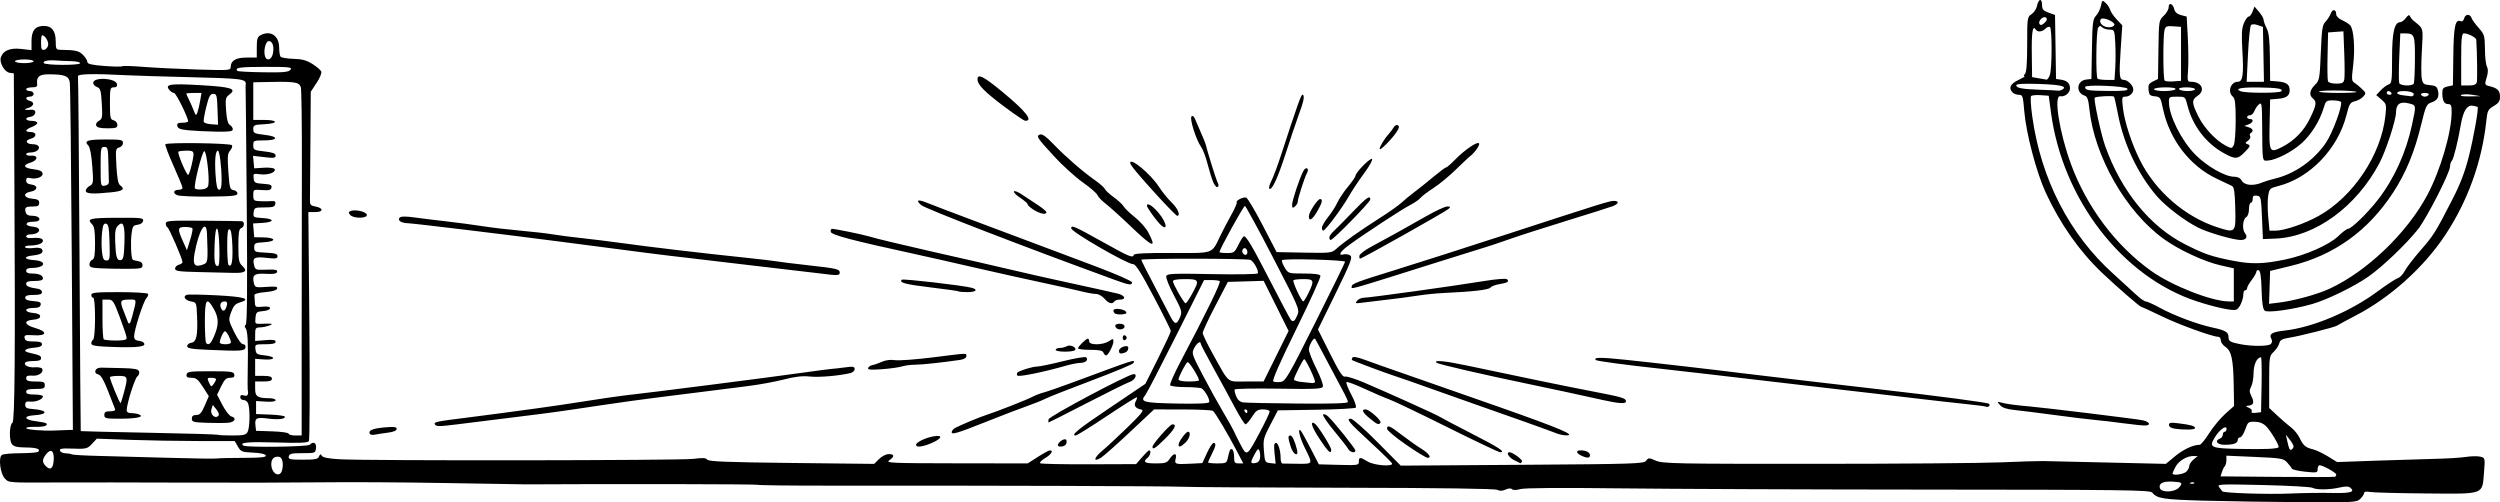<?xml version="1.0"?>
<svg xmlns:rdf="http://www.w3.org/1999/02/22-rdf-syntax-ns#" xmlns="http://www.w3.org/2000/svg" xmlns:cc="http://web.resource.org/cc/" xmlns:dc="http://purl.org/dc/elements/1.1/" xmlns:svg="http://www.w3.org/2000/svg" id="svg6749" viewBox="0 0 1342.9 269.8" version="1.0">
  <g id="layer1" transform="translate(297.93 -393.94)">
    <path id="path6826" d="m886 662.88c-22.18-0.63-25.16-1.1-27.9-4.39-1.08-1.3-16.07-1.5-118.92-1.56-64.72-0.04-139.98-0.34-167.23-0.67-31.73-0.39-50.85-0.24-53.16 0.39-2.25 0.63-3.96 0.65-4.54 0.06-0.59-0.59-1.89-0.51-3.47 0.21-1.73 0.79-3.12 0.83-4.4 0.15-1.2-0.64-30.64-1.05-81.38-1.13-43.72-0.08-83.1-0.31-87.5-0.53-7.53-0.37-103.93-0.67-189.36-0.6-21.09 0.02-38.72-0.19-39.16-0.46-0.6-0.37-78.698-0.52-124.23-0.23-1.238 0.01-20.7-0.31-43.25-0.71s-52.25-0.58-66-0.39c-13.75 0.18-46.82 0.25-73.5 0.16-26.68-0.1-56.82-0.13-67-0.08-28.96 0.13-28.01 0.2-30.26-2.05-2.54-2.54-3.66-11.49-1.6-12.78 0.75-0.47 5.26-0.87 10.02-0.88 4.77-0.02 9.01-0.37 9.42-0.78 1.47-1.46-0.83-2.25-6.79-2.31-4.62-0.05-6.35-0.49-7.36-1.87-1.56-2.13-1.32-10.4 0.34-11.42 1.26-0.78 1.54-36.74 1.02-132.65l-0.29-55-2.26-0.32c-2.71-0.38-5.61-5.45-4.72-8.25 1.17-3.68 4.99-5.26 11.01-4.55l5.47 0.64v-4.85c0-5.68 2.03-8.17 6.67-8.17 4.23 0 6.33 2.73 6.33 8.23 0 4.05 0.25 4.56 2.25 4.59 8.42 0.13 10.17 0.52 12.4 2.74 1.29 1.29 2.35 3 2.35 3.79 0 1.09 2.15 1.61 8.93 2.15 4.92 0.39 9.32 0.47 9.79 0.17 0.47-0.29 5.57-0.14 11.32 0.33 5.75 0.46 18.67 1.1 28.71 1.41 17.49 0.53 18.25 0.48 18.25-1.35 0-3.43 2.76-5.06 8.57-5.06h5.43v-5.46c0-4.38 0.38-5.67 1.93-6.5 5.4-2.89 10.06 0.14 10.09 6.54 0 2.16 0.34 4.37 0.75 4.92 0.4 0.55 3.49 1.08 6.87 1.17 4.71 0.13 7.11 0.78 10.3 2.79 2.29 1.45 4.41 3.28 4.71 4.07 0.31 0.8-0.84 3.56-2.55 6.13l-3.1 4.69-0.19 27.82c-0.1 15.31-0.21 29.07-0.25 30.57-0.05 2.27 0.45 2.83 2.86 3.25 4.48 0.79 4.49 3.01 0.02 3.01h-3.73l0.54 60.87c0.29 33.48 0.18 61.44-0.25 62.13-0.59 0.96-4.67 1.14-17.29 0.76-15.57-0.47-20.52 0-17.8 1.69 1.75 1.08 34.39 0.65 35.51-0.47 1.97-1.97 3.72-1.05 3.4 1.77-0.32 2.71-0.43 2.75-7.31 2.75-5.85 0-7.03 0.28-7.32 1.75-0.3 1.55 0.58 1.75 7.63 1.75 6.61 0 8.08-0.29 8.63-1.72 0.53-1.39 0.82-1.46 1.5-0.35 0.58 0.92 3.72 1.53 9.7 1.85 15.618 0.86 182.6 0.67 189.7-0.21 5.23-0.66 7.04-0.56 7.643 0.42 0.614 0.99 10.664 1.39 45.227 1.77l44.43 0.5 2.63-2.63c1.46-1.46 3.76-2.63 5.17-2.63 3.15 0 3.26 1.26 0.3 3.33-2.06 1.44 0.95 1.57 36.05 1.62l38.3 0.05 5.47-3.5c3.01-1.92 5.91-3.5 6.45-3.5 2.14 0 0.79 2.18-2.6 4.18-1.96 1.16-3.11 2.4-2.54 2.75 0.56 0.35 12.37 0.59 26.24 0.54l25.22-0.09 3.19-3.69c1.75-2.03 3.47-3.69 3.83-3.69 1.22 0 0.63 2.76-0.86 4-2.7 2.24-1.59 3 4.38 3 5.18 0 6.09-0.3 7.53-2.5 2.11-3.22 4-3.27 3.2-0.08-0.75 2.98-0.24 3.16 7.83 2.75l6.49-0.34 2.48-5.41c1.36-2.98 2.95-5.42 3.53-5.42 1.56 0 1.3 1.6-0.94 6-1.1 2.16-2 4.17-2 4.46 0 0.3 2.24 0.54 4.98 0.54 4.62 0 5.03-0.2 5.58-2.75 1.03-4.69 1.39-5.39 2.43-4.75 0.56 0.34 1.01 2.17 1.01 4.06 0 2.99 0.32 3.44 2.46 3.44h2.46l-3.26-6.25c-5.13-9.83-11.88-21.18-13.07-21.98-0.6-0.41-7.95-0.74-16.34-0.75l-15.25-0.02-13.06 12.25c-7.19 6.74-14.14 12.91-15.46 13.71-4.33 2.63-3.92 0.11 0.6-3.67 2.43-2.04 8.62-7.77 13.74-12.75 7.14-6.92 8.9-9.12 7.5-9.4-3.27-0.64-4.39-2.14-3.22-4.33 0.59-1.09 0.89-2.15 0.68-2.36s-7.44 4.33-16.07 10.08c-8.62 5.76-16.18 10.47-16.78 10.47-2.94 0 1.2-3.35 18.54-15.03l18.85-12.7 6.84-13.66c3.76-7.52 6.84-14.14 6.84-14.72s-4.13-8.9-9.19-18.47c-6.73-12.76-9.67-17.42-10.99-17.42-3.24 0-33.32-17.39-33.32-19.26 0-1.93 1.42-1.32 16.79 7.24 14.66 8.17 16.27 8.84 16.9 6.95 0.24-0.71 7-1.03 20.41-0.97 22.78 0.1 21.27 0.62 25.86-8.96 1.44-3.02 4.15-8.19 6-11.47 1.86-3.29 3.18-6.3 2.93-6.7-0.6-0.97 3.36-3.04 5.05-2.64 0.74 0.17 4.72 6.84 8.86 14.81l7.53 14.5 14.75 0.28c14.24 0.27 14.84 0.2 17.34-2.06 3.94-3.56 12.59-9.69 22.94-16.27 5.15-3.27 10.63-7.13 12.17-8.59 1.55-1.45 4.53-3.91 6.64-5.48 2.11-1.56 6.67-5.21 10.14-8.11s6.65-5.27 7.07-5.27 2.54-1.81 4.69-4.03c5.27-5.42 12.21-10.13 13.01-8.84 0.56 0.91-2.52 5.23-5.06 7.06-0.53 0.39-3.91 3.57-7.5 7.07-3.58 3.5-9 7.95-12.02 9.89s-6.14 4.3-6.93 5.26-3.27 2.67-5.5 3.8c-4.21 2.13-24.47 15.4-32.82 21.5-4.91 3.58-6.21 5.91-2.8 5.01 1.08-0.28 2.64 0.01 3.46 0.64 1.3 0.98 0.18 3.86-7.94 20.43l-9.44 19.29 6.48 12.93c4.8 9.6 6.86 12.79 7.96 12.36 0.82-0.31 5.43 1.12 10.26 3.17 13.43 5.72 39.65 17.58 40.77 18.44 0.55 0.42 8.2 4.45 17 8.95 14.87 7.61 18.62 10.07 15.36 10.07-0.72 0-13.47-6.05-28.33-13.46-14.87-7.4-28.91-14.12-31.21-14.93s-8.27-3.37-13.26-5.69c-5-2.32-9.37-3.94-9.72-3.59s0.83 3.39 2.62 6.75c1.8 3.38 2.87 6.48 2.4 6.95s-10.08 0.99-21.36 1.16l-20.5 0.31-4 7.68c-3.74 7.16-3.97 8.09-3.5 14 0.48 6.1 0.6 6.33 3.4 6.65l2.9 0.33-0.58-5.58c-0.43-4.21-0.26-5.58 0.73-5.58 1.31 0 2.55 4.2 2.55 8.63 0 1.3 0.45 2.41 1 2.45s4.26 0.1 8.25 0.12c8.28 0.05 8.14 0.37 3.68-8.61-2.68-5.41-3.98-10.9-2.18-9.22 0.41 0.38 2.77 4.62 5.25 9.41l4.5 8.72 10.75 0.29c10.24 0.27 10.75 0.18 10.75-1.75 0-2.54 0.66-2.54 4.77-0.03 3.44 2.09 13.7 2.89 13.06 1.01-0.18-0.54-5.28-5.55-11.33-11.13-12.15-11.21-13.55-12.89-10.78-12.89 0.99 0 7.43 5.67 14.3 12.6l12.48 12.6 65.28-0.45c60.64-0.42 65.37-0.57 66.56-2.19 1.21-1.66 1.48-1.66 5.22-0.03 3.62 1.59 10.49 1.72 85.44 1.7 44.82-0.01 89.82-0.37 100-0.8s20.3-0.74 22.5-0.69 17.95 0.41 35 0.8l31 0.71 5-4.14c4.42-3.66 9.64-6.09 13.16-6.1 0.64-0.01 2.95-2.82 5.13-6.26 2.19-3.44 6.08-8.13 8.66-10.42l4.68-4.17-0.19-11.33c-0.23-13.78-1.22-18.31-4.48-20.45-1.35-0.88-2.46-2.46-2.46-3.49 0-1.04-0.58-1.89-1.29-1.89-3.15 0-21.11-6.52-30.42-11.04-5.62-2.73-10.5-4.96-10.84-4.96-0.8 0-13.15-10.7-21.3-18.45-12.17-11.59-22.41-26.18-30.18-42.99-5.01-10.86-10.57-31.98-11.54-43.82-0.65-8.07-0.87-8.74-2.87-8.74-1.19 0-2.7-0.54-3.36-1.2-2.35-2.35-1.29-4.7 3.05-6.73 2.34-1.1 3.82-2.01 3.3-2.03s-0.41-0.58 0.25-1.24c0.82-0.82 1.2-5.79 1.2-15.88 0-14.33 0.06-14.73 2.36-16.24 1.3-0.85 2.64-2.92 2.98-4.61 0.76-3.84 2.66-4.03 2.66-0.27 0 2.29 0.64 3.03 3.48 4.06l3.47 1.25 0.28 17.2 0.27 17.19 2.5 0.35c3.43 0.47 5 1.96 5 4.74 0 2.38-2.84 4.66-5.21 4.18-3.71-0.76-0.48 19.67 5.8 36.64 8.52 23.02 24.05 43.67 43.04 57.22 11.15 7.96 32.62 16.37 41.79 16.37h2.58v-17.78l-7.08-1.6c-8.79-1.99-22.09-8.14-30.39-14.06-20.34-14.51-37.52-44.51-40.14-70.06-0.51-4.93-1.08-6.58-2.44-7.01-4.99-1.59-4.43-8.07 0.75-8.67l2.8-0.32 0.28-15.96c0.24-14.25 0.48-16.19 2.23-18.05 1.08-1.15 2.25-3.54 2.61-5.32 0.61-3.07 0.74-3.15 2.49-1.57 1.01 0.92 2.13 2.62 2.47 3.78 0.35 1.17 1.96 3.51 3.57 5.21l2.93 3.09-0.85 12.91c-0.95 14.46-0.74 16.41 1.73 16.41 2.05 0 5.04 3.05 5.04 5.13 0 2.05-2.04 3.87-4.33 3.87-1.77 0-1.87 0.51-1.24 6.05 0.83 7.35 4.67 19.14 9.12 28.02 8.4 16.76 24.12 30.4 41.57 36.09 9.83 3.2 10 3.02 9.66-10.28-0.22-8.71-0.61-11.33-1.78-11.92-0.82-0.42-4.42-2.13-8-3.8-14.67-6.85-25.66-21.19-29.13-38-1.18-5.71-1.43-6.08-4.31-6.36-2.63-0.26-3.1-0.75-3.37-3.47-0.25-2.59 0.18-3.4 2.39-4.5l2.7-1.33 0.23-15.76c0.22-15.61 0.25-15.78 2.86-18.2 1.45-1.34 2.63-3.4 2.63-4.57 0-2.82 2.28-2.02 3 1.05 0.38 1.59 1.58 2.63 3.63 3.17l3.06 0.79 0.6 11.26c0.33 6.19 0.39 14.07 0.13 17.51-0.44 5.83-0.33 6.25 1.62 6.25 5.76 0 7.9 4.69 3.46 7.59-3.23 2.12-3.15 3.79 0.53 11.15 3.11 6.23 9.39 12.88 14.82 15.68 2.9 1.5 3.13 1.48 4.11-0.35 0.57-1.06 1.04-7.09 1.04-13.38 0-8.95-0.33-11.71-1.5-12.69-3.04-2.52-1.21-8 2.68-8 2.63 0 3.19-3.79 2.42-16.56-0.53-8.94-0.36-12.07 0.81-14.88 0.82-1.96 1.97-3.56 2.56-3.56 0.6 0 1.54-1.21 2.1-2.69l1.03-2.7 2.45 2.85c1.35 1.57 2.45 3.48 2.45 4.25 0 0.76 0.73 2.81 1.63 4.54 1.22 2.36 1.65 6.25 1.75 15.7l0.12 12.55 3.99 0.33c4.76 0.38 6.51 1.64 6.51 4.67 0 3.04-1.75 4.29-6.51 4.68l-3.99 0.32-0.28 13.27c-0.32 15.17-0.03 15.7 6.73 12.26 6.58-3.36 11.83-8.78 15.06-15.54 3.39-7.11 3.62-8.72 1.49-10.49-2.21-1.83-1.83-4.39 1.06-7.29 2.45-2.45 2.59-3.2 3.16-17.29 0.51-12.59 0.87-15.01 2.48-16.62 1.03-1.03 2.31-3.01 2.84-4.4 1.02-2.68 2.96-2.41 2.96 0.42 0 0.93 1.36 2.3 3.02 3.03 1.66 0.74 3.65 1.97 4.42 2.74 2 2 2.79 12.58 1.64 21.91-0.87 7.03-0.79 8.12 0.66 9 0.9 0.55 2.73 2.04 4.05 3.31 2.29 2.19 2.33 2.4 0.71 4.19-0.94 1.04-2.96 2.16-4.5 2.5-2.47 0.55-2.97 1.36-4.47 7.31-4.57 18.2-19.68 33.93-36.71 38.22-4.41 1.11-4.72 1.41-5.36 5.19-0.37 2.2-0.36 7.33 0.02 11.39l0.69 7.39h3.06c4.89 0 15.69-3.67 23.33-7.92 18.61-10.37 33.62-32.9 35.87-53.83 0.64-5.99 0.55-6.36-2.13-8.67l-2.8-2.41 2.41-2.57c1.32-1.41 3.24-2.83 4.25-3.15 1.67-0.53 1.84-1.85 1.84-14.06 0-13.86 1.26-19.39 4.4-19.39 0.75 0 2.1-1.01 3.02-2.25 1.19-1.61 1.82-1.88 2.22-0.94 0.31 0.72 1.08 1.73 1.71 2.25 5.75 4.69 5.35 3.47 4.65 16.44-0.4 6.6-0.4 13.35 0 15 0.5 2.61 1.1 3.04 4.3 3.31 3 0.25 3.8 0.8 4.3 2.75 0.9 3.47-0.1 5.39-3.4 6.54-2.7 0.93-3.1 1.78-5.6 12.09-3.57 14.67-8.17 25.81-15 36.28-13.49 20.7-31.77 33.8-55.09 39.48l-11.01 2.68-0.29 8.83-0.29 8.83 5.29-0.65c8.34-1.02 20.74-4.43 27.38-7.54 20.13-9.4 41.39-29.81 52.31-50.18 7.1-13.36 13.1-33.74 13.1-44.67 0-3.5-0.3-4.25-1.9-4.25-2.1 0-3.1-1.86-3.1-6 0-2.31 0.5-2.96 2.8-3.46l2.9-0.63 0.2-15.61c0.2-15.85 1-19.93 3.8-18.87 0.9 0.37 1.7-0.14 2-1.42 0.7-2.47 3.1-2.63 4-0.26 0.3 0.96 2.1 3.39 3.9 5.4 3 3.41 3.2 4.14 3.3 11.29 0 4.2 0.5 8.46 1.1 9.47 0.6 1.19 0.6 3.02 0 5.21-1.4 4.59-1.4 4.58 1.7 5.35 4 1 5.3 2.39 5.3 5.69 0 2.24-0.8 3.36-3.4 4.9-3.1 1.83-3.4 2.49-4 8.22-2.3 21.53-9.9 42.74-22 61.02-11.6 17.5-29.55 33.62-48.1 43.26-4.95 2.58-9.45 5.01-10 5.41-1.21 0.89-20.31 5.71-26.26 6.63-3.32 0.52-4.39 1.17-4.84 2.94-0.31 1.25-1.66 3.29-2.98 4.54-2.33 2.19-2.42 2.76-2.42 16.21v13.93l4.42 4.14c2.43 2.28 5.75 5.14 7.37 6.36 1.63 1.22 3.68 3.75 4.56 5.61 1.94 4.09 3.21 5.17 7.15 6.11 1.65 0.39 5.24 2.09 7.99 3.77l4.99 3.07 21.51-0.76c11.83-0.42 26.21-0.86 32.01-0.99 5.8-0.12 12.8-0.58 15.7-1.01 2.8-0.43 6.3-0.49 7.7-0.13 2.6 0.64 2.6 0.7 2 8.38-1 12.26 0.7 11.64-31.1 11.38-14.75-0.12-28.26-0.48-30.05-0.79-2.06-0.37-3.25-0.17-3.25 0.53 0 0.61-0.9 2.01-2 3.11-1.92 1.92-3.21 2-31.75 1.83-16.36-0.1-39.87-0.46-52.25-0.81zm68.66-4.14c9.98 0.22 12.67-0.53 9.94-2.79-0.99-0.83-2.61-0.86-5.74-0.14-5.46 1.26-12.47 1.33-14.68 0.15-0.92-0.49-12.87-1.16-26.54-1.48-23.45-0.54-24.78-0.48-23.53 1.15 0.73 0.95 1.49 1.96 1.69 2.23 0.68 0.95 24.71 1.72 36.7 1.18 6.6-0.29 16.57-0.43 22.16-0.3zm-82.15-2.88c2.32-2.57 1.82-2.98-3.84-3.23-4.97-0.22-7.3 1.14-6.33 3.66 0.91 2.38 7.89 2.08 10.17-0.43zm8.22-2.6c-0.33-0.33-1.2-0.37-1.92-0.08-0.8 0.32-0.56 0.56 0.61 0.6 1.05 0.05 1.64-0.19 1.31-0.52zm76.27-4.44c0-0.97-7.2-4.96-8.96-4.96-0.57 0-1.04 0.94-1.04 2.08 0 1.97-0.35 2.04-6.75 1.37-3.71-0.39-6.91-1.13-7.11-1.65-0.19-0.51-1.32-1.99-2.5-3.28-2.01-2.19-3.1-2.38-17.39-3l-15.25-0.67v2.38c0 1.3-0.4 2.8-0.89 3.32s-1.19 1.96-1.56 3.19l-0.68 2.23 30.32 0.27c16.67 0.14 30.65 0.12 31.06-0.05s0.75-0.72 0.75-1.23zm-1103.4-2.36c0.91-3.61 0.14-6.89-1.68-7.15-2.57-0.37-4.13 1.12-4.13 3.94 0 5.11 4.69 7.71 5.81 3.21zm1022.9 0.83c0.86-0.86 1.57-2.25 1.57-3.09 0-0.83 1.01-2.36 2.25-3.39l2.25-1.88-2.3-0.03c-3.54-0.06-8 2.68-9.68 5.93-0.84 1.61-1.52 3.18-1.52 3.48 0 1.25 5.98 0.43 7.43-1.02zm-1145.6-5.89c0.43-5.12-1.34-6.8-3.89-3.68-2.35 2.88-2.43 4.5-0.31 6.62 2.38 2.38 3.84 1.36 4.2-2.94zm648.01-1.36c0.18-1.28 0.03-3.08-0.33-4-0.53-1.34-1.03-0.98-2.54 1.82-2.45 4.57-2.41 5.21 0.29 4.82 1.47-0.21 2.36-1.12 2.58-2.64zm-546-0.16c9.42-0.01 12.24-0.31 11.92-1.27-0.26-0.78-2.8-1.36-6.83-1.54-5.94-0.27-6.56-0.51-8.13-3.25l-1.7-2.96-19.29-0.01c-10.62-0.01-27.29-0.3-37.05-0.64l-17.75-0.64-2.45 2.65c-2.66 2.87-3.19 2.99-11.92 2.66-4.54-0.17-5.76 0.09-5.41 1.13 0.25 0.75 1.55 1.38 2.89 1.4 1.34 0.03 2.88 0.3 3.42 0.59 0.53 0.29 7.05 0.67 14.47 0.84s24.3 0.63 37.5 1.01c13.2 0.39 24.9 0.56 26 0.37 1.1-0.18 7.55-0.34 14.33-0.34zm546.08-14.1c2.8-5.27 5.09-10.11 5.09-10.75 0-0.67-1.5-1.17-3.49-1.17-2.98 0-3.85 0.58-6.01 4-1.39 2.2-2.95 4-3.46 4-0.52 0-3.15-4.16-5.84-9.25-2.7-5.09-7.89-14.65-11.55-21.25-3.65-6.6-6.64-12.34-6.65-12.75-0.01-1.82-2.08-0.49-3.49 2.23-1.51 2.92-1.41 3.22 4.63 14.75 3.39 6.48 8.34 15.42 10.99 19.87 2.65 4.46 5.18 8.96 5.61 10 0.43 1.05 2.06 4.32 3.61 7.28 3.4 6.5 3.42 6.49 10.56-6.96zm547.02 8.43c0.68-0.59-4.03-8.61-6.6-11.23-1.57-1.61-3.55-2.43-6.06-2.5-3.53-0.11-3.82 0.12-5.22 4.13-0.82 2.34-2.06 4.25-2.77 4.25-0.7 0-1.28 0.63-1.28 1.4 0 1.79-2.2 2.6-7.08 2.6-4.01 0-5.56-2.16-2.42-3.36 0.82-0.32 1.5-1.26 1.5-2.11 0-0.84 0.45-1.53 1-1.53s1-0.68 1-1.51c0-2.29-3.63 0.24-6.15 4.29-3.55 5.69-2.63 6.13 13.36 6.44 13.37 0.26 19.71 0 20.72-0.87zm8.07-0.5c0-0.57-0.94-2.22-2.08-3.67l-2.08-2.65 0.67 2.99c1.09 4.96 1.43 5.64 2.48 4.99 0.56-0.35 1.01-1.09 1.01-1.66zm-1099-7.78c1.13-2.1 1.38-11.2 0.41-14.82-0.35-1.32-1.38-2.25-2.49-2.25-1.04 0-1.88-0.7-1.88-1.57 0-1.11 0.58-1.38 2-0.93 1.91 0.61 2.57-0.37 2.03-3-0.11-0.55-0.11-5.5 0-11 0.3-14.37-0.03-20.79-1.15-22.14-0.64-0.78-0.61-1.4 0.08-1.84 0.74-0.45 0.91-19.72 0.55-63.33-0.28-34.48-0.56-62.91-0.62-63.19-0.06-0.27-0.04-1.47 0.06-2.65 0.23-2.89-1.87-3.15-31.95-3.87-13.48-0.33-27.88-0.77-32-0.99-18.07-0.95-26.51-0.75-26.17 0.63 0.18 0.74 0.55 43.87 0.83 95.86 0.27 51.98 0.58 94.59 0.67 94.68s16.59 0.48 36.67 0.87c20.08 0.38 36.69 0.87 36.92 1.08 0.23 0.22 3.7 0.39 7.71 0.39 6.19 0 7.46-0.29 8.33-1.93zm-21.71-4.86c-7.43-0.26-8.25-0.48-8.25-2.25 0-1.39 0.68-1.96 2.38-1.96 1.9 0 2.81-1.01 4.56-5.07l2.18-5.07-3.17-4.93c-2.62-4.09-3.66-4.93-6.13-4.93-2.29 0-2.89-0.4-2.63-1.75 0.3-1.55 1.73-1.75 12.81-1.75s12.51 0.2 12.81 1.75c0.25 1.3-0.32 1.75-2.25 1.75-2.08 0-3.02 0.9-4.8 4.56l-2.21 4.56 2.92 5.59c1.61 3.07 3.74 5.8 4.73 6.05 2.98 0.78 2.03 3-1.45 3.38-1.79 0.2-6.96 0.23-11.5 0.07zm6.19-4.1c0.3-0.5-0.29-1.94-1.32-3.2l-1.86-2.3-0.74 2.32c-0.92 2.91 2.41 5.62 3.92 3.18zm-1.44-19.3c0-0.44-1.12-0.81-2.48-0.81-2.3 0-2.39 0.19-1.3 2.59 1.1 2.41 1.27 2.46 2.48 0.81 0.72-0.98 1.3-2.14 1.3-2.59zm-60 19.19c0-1.57 0.67-2 3.11-2 2.08 0 2.94-0.41 2.62-1.25-0.27-0.69-1.95-5.02-3.73-9.62-2.23-5.77-3.84-8.54-5.17-8.88-2.98-0.78-1.82-3.76 1.43-3.69 1.51 0.04 6.58 0.15 11.27 0.25 6.66 0.15 8.66 0.53 9.13 1.74 0.32 0.85-0.1 2.09-0.95 2.75-1.41 1.11-5.71 14.8-5.71 18.21 0 0.91 0.94 1.49 2.42 1.49 1.33 0 3.17 0.29 4.08 0.64 3.37 1.29-0.94 2.33-9.75 2.35-8.09 0.01-8.75-0.14-8.75-1.99zm10.55-12.14c2.26-8.49 2.13-8.86-3.05-8.86-2.48 0-4.5 0.33-4.5 0.73 0 1.37 5.32 14.28 5.72 13.88 0.23-0.22 1.05-2.81 1.83-5.75zm45.45-22.86c-9.33-0.4-11.5-0.78-11.5-2 0-0.82 1-1.64 2.22-1.81 2.76-0.4 3.52-3.86 3.09-14.18-0.31-7.4-0.34-7.5-3.23-8-3.17-0.55-4.59-2.68-2.36-3.54 0.76-0.29 8.08-0.18 16.25 0.25 14.9 0.78 18.63 1.94 12.37 3.82-2.51 0.76-3.52 1.87-4.73 5.22-1.5 4.19-1.47 4.37 1.67 10.75 1.93 3.91 3.83 6.49 4.78 6.49s1.46 0.68 1.26 1.7c-0.38 1.95-2.17 2.07-19.82 1.3zm3.04-7.58c2.55-5.96 2.48-9.62-0.29-14.46-3.8-6.65-4.75-5.27-4.75 6.88 0 5.95 0.3 11.13 0.67 11.5 1.43 1.43 2.48 0.49 4.37-3.92zm8.96 3.63c0-1.69-2.29-6.05-3.19-6.05-0.84 0-2.81 4.24-2.81 6.07 0 0.51 1.35 0.93 3 0.93s3-0.43 3-0.95zm-2.61-18.63c0.96-2.48 0.73-3.42-0.83-3.42-1.89 0-2.72 1.43-1.96 3.41 0.78 2.03 2.02 2.04 2.79 0.01zm-65.64 20.82c-4.95-0.24-6.75-0.7-6.75-1.72 0-0.77 0.45-1.68 1-2.02 0.57-0.35 1-5.34 1-11.56 0-6.62-0.39-10.94-1-10.94-0.55 0-1-0.67-1-1.5 0-1.26 2.33-1.5 14.94-1.5 8.22 0 15.2 0.42 15.51 0.92 0.31 0.51-0.08 1.57-0.86 2.35-1.59 1.59-6.59 17.12-6.59 20.47 0 1.58 0.71 2.21 2.75 2.45 1.64 0.18 2.75 0.92 2.75 1.81 0 1.59-6.81 1.98-21.75 1.24zm12.25-4.62c0-0.77-1.64-5.72-3.64-11-3.42-9.07-3.79-9.62-6.5-9.62h-2.86v10.34c0 5.68 0.3 10.63 0.67 11 0.36 0.36 3.29 0.66 6.5 0.66 4.3 0 5.83-0.36 5.83-1.38zm2.91-11.37c2.62-10 2.77-9.25-1.8-9.25-4.59 0-4.92 0.74-2.76 6.13 0.75 1.85 1.63 4.16 1.97 5.12 0.92 2.61 1.5 2.16 2.59-2zm35.84-24.03c-10.78-0.23-12.75-0.52-12.75-1.84 0-0.86 0.9-1.8 2-2.09s2-0.91 2-1.39c0-1.69-7.24-18.4-8.11-18.73-0.49-0.18-0.89-1.09-0.89-2.01 0-1.52 1.86-1.67 19.75-1.52 10.86 0.08 20.31 0.2 21 0.26 1.76 0.14 1.56 3.05-0.25 3.74-1.18 0.45-1.5 2.48-1.5 9.43 0 7.72 0.27 9.11 2.11 10.82 3.06 2.85 1.65 3.95-4.86 3.77-3.16-0.09-11.49-0.28-18.5-0.44zm2.45-4.1c2.44-0.93 2.52-1.6 1.94-16.37-0.33-8.59-4.37-2.25-6.68 10.49-1.12 6.17 0.07 7.65 4.74 5.88zm8.58-9.37c-0.35-12.59-2.16-13.36-2.57-1.08-0.31 9.12 0.04 11.33 1.79 11.33 0.71 0 0.97-3.48 0.78-10.25zm7.01-0.26c-0.2-5.95-0.7-8.96-1.54-9.24-0.94-0.31-1.25 1.91-1.25 9 0 5.18 0.31 9.73 0.68 10.1 1.67 1.67 2.38-1.67 2.11-9.86zm-21.46-9.74c-0.25-0.41-2-0.75-3.89-0.75-4.11 0-4.26 0.92-1.25 7.63l2.18 4.87 1.7-5.5c0.94-3.02 1.5-5.84 1.26-6.25zm-49.58 21.45c-4.81-0.25-5.75-0.6-5.75-2.14 0-1.01 0.68-2.1 1.5-2.42 1.17-0.45 1.5-2.44 1.5-9.04 0-6.18-0.4-8.86-1.5-9.95-3.09-3.09-1.58-3.51 13.08-3.59 13.4-0.07 14.54 0.06 14.24 1.68-0.2 1.05-1.41 1.89-2.99 2.07-2.36 0.27-2.72 0.84-3.24 5-0.58 4.65-0.22 12.9 0.61 13.72 0.23 0.24 1.52 0.59 2.86 0.8 1.59 0.24 2.44 1.03 2.44 2.25 0 1.68-0.87 1.87-8.5 1.9-4.68 0.01-11.09-0.11-14.25-0.28zm5.04-13.94c-0.24-8-0.58-9.79-1.9-10.04-1.25-0.24-1.72 0.84-2.15 5-0.3 2.92-0.31 7.44-0.01 10.05 0.43 3.8 0.9 4.73 2.44 4.73 1.76 0 1.88-0.72 1.62-9.74zm8 0.32c0.32-9.67-0.63-12.17-3.5-9.29-1.32 1.32-1.65 3.21-1.47 8.45 0.3 8.44 0.9 10.46 3.02 10.06 1.37-0.27 1.71-1.86 1.95-9.22zm28.4-25.65c-2.63-1.03-2.06-2.93 0.87-2.93 1.07 0 1.94-0.45 1.94-1.01s-2.2-5.93-4.89-11.94-4.64-11.18-4.34-11.49c1.08-1.08 35.09-0.6 35.77 0.51 0.36 0.58-0.08 1.87-0.97 2.86-1.38 1.52-1.52 3.29-0.96 11.38 0.62 8.74 0.87 9.62 2.78 9.89 1.16 0.17 2.11 0.98 2.11 1.8 0 1.26-2.41 1.53-15 1.68-8.25 0.09-16.04-0.24-17.31-0.75zm16.66-5.34c0.74-3.95-1.02-18.7-2.19-18.31-1.26 0.42-5.82 18.66-4.99 20 0.29 0.46 1.93 0.7 3.67 0.53 2.16-0.21 3.26-0.91 3.51-2.22zm7.14-2.84c-0.01-7.17-1.11-15.75-2.01-15.75-1.31 0-1.78 5.11-1.23 13.17 0.39 5.67 0.91 7.83 1.89 7.83 0.97 0 1.36-1.49 1.35-5.25zm-16.16-7.82c1.76-7.66 1.67-7.93-2.66-7.93-2.11 0-4.09 0.26-4.4 0.57-0.67 0.67 4.27 12.43 5.22 12.43 0.37 0 1.19-2.28 1.84-5.07zm-56.83 13.61c0-0.81 0.95-1.98 2.11-2.6 2.01-1.07 2.08-1.61 1.4-10.71-0.46-6.04-1.24-10.1-2.13-10.99-2.5-2.5-0.43-3.24 9.18-3.24 8.58 0 9.44 0.17 9.44 1.89 0 1.04-0.9 2.11-2.02 2.41-1.89 0.49-1.99 1.11-1.51 9.86 0.37 6.72 0.94 9.65 2.02 10.45 2.81 2.07 1.53 3.11-4.64 3.75-10.08 1.05-13.85 0.83-13.85-0.82zm12.42-4.79c-0.05-0.96-0.16-5.57-0.25-10.25-0.16-7.78-0.34-8.5-2.17-8.5-1.87 0-2 0.67-2 10.57 0 10.39 0.04 10.57 2.25 10.25 1.4-0.2 2.22-0.98 2.17-2.07zm42.59-27.7c-4.17-0.41-5.57-0.97-5.82-2.3-0.26-1.36 0.35-1.75 2.74-1.75 1.69 0 3.07-0.34 3.07-0.75 0.01-2.07-6.52-15.25-7.56-15.25-0.66 0-1.77-0.69-2.48-1.54-2.59-3.13 0.18-3.58 16.44-2.65 16.88 0.97 19.91 1.93 15.8 5.04-2.12 1.6-2.26 2.3-1.8 8.63 0.35 4.78 0.98 7.15 2.05 7.75 0.85 0.48 1.55 1.52 1.55 2.3 0 1.15-1.81 1.4-9.25 1.26-5.09-0.1-11.72-0.43-14.74-0.74zm15.78-11.26c-0.26-7.52-0.47-8.29-2.29-8.29-1.64 0-2.31 1.25-3.75 7-0.97 3.85-1.58 7.47-1.37 8.04 0.22 0.57 2.04 1.15 4.05 1.28l3.65 0.25-0.29-8.28zm-9.33-4.54l0.72-4.25h-4.09c-2.25 0-4.09 0.16-4.09 0.35s0.65 1.65 1.44 3.25 1.96 4.25 2.6 5.9c1.06 2.74 1.23 2.83 1.94 1 0.42-1.1 1.09-3.91 1.48-6.25zm-55.82 13.27c-0.33-0.88 0.26-1.93 1.45-2.57 1.83-0.98 1.97-1.81 1.54-9.21-0.41-7.09-0.74-8.23-2.55-8.9-1.14-0.43-2.08-1.43-2.08-2.23 0-3.31 12.17-2.66 12.82 0.68 0.22 1.17-0.33 1.71-1.75 1.71-1.93 0-2.07 0.57-2.07 8.6 0 7.75 0.2 8.64 2 9.11 1.11 0.29 2 1.37 2 2.41 0 1.61-0.78 1.88-5.39 1.88-3.85 0-5.56-0.42-5.97-1.48zm110.35 116.23c-0.01-27.64 0.04-69.37 0.11-92.75 0.07-23.37-0.19-43.27-0.58-44.21-1.16-2.81-3.21-3.04-22.77-2.57l-2.75 0.07v20.21h5.75c7.7 0 7.92 1.92 0.26 2.3-5.56 0.28-6.01 0.47-6.01 2.65 0 2.14 0.56 2.42 6.05 3.06 7.78 0.9 7.51 2.99-0.39 2.99-5.44 0-5.66 0.1-5.66 2.62 0 2.46 0.37 2.67 6 3.3 4.46 0.51 6 1.08 6 2.23 0 1.31-0.95 1.44-6.07 0.84l-6.07-0.7 0.32 3.36 0.32 3.35 5.14-0.33c2.83-0.19 5.42 0.13 5.78 0.7 1.06 1.71-3.45 3.39-7.62 2.83-3.76-0.5-3.9-0.42-3.61 2.14 0.28 2.42 0.75 2.69 5.12 2.97 3.9 0.25 4.75 0.63 4.47 2-0.27 1.36-1.26 1.63-5.06 1.36-4.68-0.33-4.72-0.31-4.72 2.75 0 2.87 0.26 3.09 3.75 3.24 2.06 0.08 4.8 0.06 6.08-0.05 1.77-0.16 2.25 0.23 1.98 1.59-0.29 1.47-1.36 1.8-5.84 1.8-5.2 0-5.49 0.14-5.78 2.7-0.3 2.58-0.1 2.71 4.76 3 6.57 0.39 6.57 2.21 0.01 2.61l-5.07 0.3 0.3 3.7 0.31 3.69 4.95 0.09c6.84 0.12 7.14 2.22 0.37 2.61-4.93 0.28-5.32 0.49-5.32 2.8 0 2.37 0.33 2.52 6.25 2.8 4.91 0.23 6.25 0.64 6.25 1.88 0 1.34-0.91 1.48-5.92 0.91-6.52-0.74-7.66-0.04-6.64 4.04 0.56 2.23 1.12 2.5 4.85 2.35 6.71-0.26 7.9-0.06 7.46 1.27-0.29 0.86-2.19 1.15-6.08 0.91-6.17-0.37-7.43 0.66-6.31 5.16 0.55 2.17 0.97 2.29 6.74 1.87 4.92-0.36 6.06-0.17 5.7 0.93-0.29 0.89-2.59 1.56-6.38 1.88-3.88 0.33-5.89 0.93-5.82 1.75 0.06 0.69 0.17 2.42 0.25 3.86 0.14 2.41 0.44 2.57 4.15 2.22 2.68-0.26 4 0.02 4 0.84 0 0.68-1.64 1.35-3.75 1.52-3.44 0.29-3.78 0.58-4.07 3.64-0.31 3.28-0.25 3.33 3.5 3.16 2.1-0.1 4.27-0.11 4.82-0.01 1.77 0.29-2.9 1.88-5.75 1.95-2.48 0.07-2.75 0.43-2.75 3.7v3.62l5.5-0.46c4.14-0.34 5.5-0.12 5.5 0.88 0 0.95-1.6 1.33-5.57 1.33-5.48 0-5.56 0.04-5.25 2.75 0.29 2.49 0.78 2.8 5.09 3.25 6.19 0.65 5.72 2.61-0.52 2.16l-4.75-0.34v9.18h4.5c3.33 0 4.5 0.39 4.5 1.5s-1.17 1.5-4.5 1.5h-4.5v3.89c0 4.24 1.26 5.07 7.75 5.1 1.79 0.01 3.25 0.49 3.25 1.08 0 0.67-1.98 0.95-5.25 0.75l-5.25-0.32v7l7.75 0.29c4.26 0.16 7.75 0.7 7.75 1.18 0 1.29-3.75 1.64-9.5 0.9-5.81-0.74-6.78-0.17-6.33 3.76l0.33 2.87 8.75 0.29c4.81 0.16 8.75 0.72 8.75 1.25s1.58 0.96 3.5 0.96h3.5l-0.01-50.25zm-125.69 47.31l2.8-0.06-0.59-91.75c-0.32-50.46-0.8-93.16-1.07-94.88-0.54-3.51-2.8-4.37-11.46-4.37-4.96 0-6.55 1.38-6.07 5.25 0.16 1.34-0.51 1.75-2.85 1.75-1.68 0-3.06 0.45-3.06 1s0.9 1 2 1c1.11 0 2 0.67 2 1.5 0 0.84-0.89 1.5-2 1.5-2.64 0-2.57 1.62 0.11 2.32 2.67 0.7 1.98 2.92-1.18 3.8-2.68 0.75-1.72 1.21 1.91 0.91 3.14-0.26 2.57 3.34-0.6 3.79-3.31 0.47-2.72 2.18 0.76 2.18 1.65 0 3 0.49 3 1.09s-1.35 1.6-3 2.22c-3.65 1.38-3.89 2.69-0.5 2.69 3.32 0 3.29 2.77-0.04 3.6-3.33 0.84-2.59 2.89 1.06 2.94 5.25 0.07 4.01 4.41-1.27 4.45-1.24 0.01-2.25 0.43-2.25 0.95s1.24 0.85 2.75 0.75c3.95-0.27 3.57 2.57-0.51 3.77-4.4 1.3-3.56 2.93 1.83 3.54 3.12 0.36 4.51 1 4.74 2.22 0.36 1.93-3.53 3.35-6.83 2.49-1.44-0.38-1.98-0.02-1.98 1.32 0 1.26 0.86 1.94 2.75 2.16 3.76 0.43 3.58 3.15-0.25 3.81-4.43 0.77-3.91 3.43 0.75 3.81 2.94 0.25 3.75 0.73 3.75 2.25 0 1.53-0.7 1.94-3.33 1.94-3.98 0-4.62 0.49-3.94 3.06 0.37 1.44 1.38 1.94 3.89 1.94 3.88 0 4.95 2.92 1.13 3.12-3.74 0.19-4.24 0.34-4.52 1.38-0.15 0.55 1.31 1.14 3.25 1.31 5.53 0.49 4.15 4.19-1.56 4.19-1.06 0-1.92 0.48-1.92 1.07s1.01 0.99 2.25 0.89c4.61-0.37 6.75 0.08 6.75 1.43 0 1.52-2.97 2.58-7.31 2.6-1.54 0.01-2.56 0.42-2.25 0.92 0.31 0.49 2.3 0.67 4.43 0.38 2.45-0.33 4.14-0.07 4.61 0.69 1.09 1.76-0.49 2.87-4.75 3.3-5.4 0.56-5.07 2.17 0.52 2.53 7.28 0.46 6.09 4.19-1.33 4.19-1.93 0-2.92 0.51-2.92 1.5s0.99 1.5 2.92 1.5c3.93 0 6.08 0.93 6.08 2.61 0 0.98-1.32 1.39-4.5 1.39-3.31 0-4.5 0.39-4.5 1.48 0 1.38 1.42 1.98 6.5 2.75 1.1 0.16 2 0.97 2 1.79 0 1.09-1.19 1.48-4.5 1.48-3.33 0-4.5 0.39-4.5 1.5 0 1.06 1.28 1.59 4.31 1.81 3.43 0.25 4.24 0.66 3.98 2-0.24 1.23-1.36 1.69-4.06 1.69-4.93 0-4.91 2.28 0.02 2.69 2.53 0.21 3.75 0.8 3.75 1.81s-1.22 1.6-3.75 1.81c-5.34 0.44-4.81 2.78 1 4.42 6.86 1.93 6.49 4.38-0.59 3.94-4.73-0.29-5.3-0.12-4.98 1.5 0.29 1.45 1.3 1.83 4.84 1.83 3.32 0 4.48 0.39 4.48 1.5 0 1.03-1.25 1.6-4 1.82-5.12 0.4-6.68 1.87-2.89 2.72 5.66 1.27 6.39 1.61 6.39 3.03 0 0.99-1.17 1.43-3.83 1.43-2.11 0-4.13 0.3-4.49 0.66-1.39 1.38 1.41 2.97 4.76 2.71 1.92-0.15 3.78 0.17 4.11 0.72 1.13 1.83-1.79 4.04-4.97 3.77-1.7-0.15-3.19 0.05-3.33 0.44-0.76 2.14 0.23 2.7 4.75 2.7 4.33 0 5 0.27 5 2 0 1.74-0.67 2-5 2-3.78 0-5 0.37-5 1.5 0 1.11 1.17 1.5 4.5 1.5 2.48 0 4.5 0.44 4.5 0.97 0 1.55-3.78 3.13-6.75 2.82-2.18-0.23-2.75 0.13-2.75 1.71 0 1.62 0.76 2.06 4 2.29 8.07 0.57 8.59 2.89 0.75 3.35-5.96 0.35-5.38 2.45 0.89 3.19 2.82 0.34 5.37 0.85 5.66 1.14 1.22 1.22-1.29 2.02-5.89 1.88-2.7-0.08-4.91 0.23-4.91 0.7 0 0.86 9.53 1.61 16 1.26 1.92-0.1 4.76-0.22 6.3-0.25zm633.7-10.06c0-0.55-0.48-1-1.06-1s-0.78 0.45-0.44 1 0.82 1 1.06 1 0.44-0.45 0.44-1zm544.78-14.25c0.15-8.11 0-14.75-0.32-14.75-2.14 0-3.94 3.83-3.98 8.42-0.02 2.8-0.61 6.11-1.31 7.37-1.07 1.9-1.02 2.81 0.29 5.43 1.64 3.3 0.96 4.65-2.46 4.83-0.84 0.04-0.49 0.49 0.81 1.01 1.29 0.51 2.02 1.41 1.65 2.01-0.44 0.71 0.32 0.97 2.18 0.76l2.86-0.33 0.28-14.75zm-565.35 9.37c0.65-1.05-1.95-5.95-3.91-7.35-0.56-0.41-4.48-0.74-8.71-0.75s-7.96-0.46-8.3-1c-0.33-0.54 2.07-6.05 5.35-12.25 14.51-27.5 22.13-43.16 21.26-43.69-0.51-0.32-2.61-0.58-4.66-0.58h-3.72l-15.12 30.1c-8.32 16.56-15.73 30.84-16.48 31.74-3.01 3.62-1.05 4.15 16.62 4.5 11.27 0.23 17.23-0.02 17.67-0.72zm74.57-0.13c0-0.6-1.29-3.43-2.87-6.29-1.57-2.86-5.45-10.15-8.61-16.2s-5.93-11.19-6.15-11.42c-0.78-0.85-3.31 3.47-3.34 5.69-0.02 1.25 1.8 5.92 4.04 10.36 2.23 4.45 3.8 8.76 3.48 9.59-0.49 1.29-3.83 1.45-23.81 1.14-12.78-0.2-23.4 0-23.59 0.44-0.2 0.43 0.18 2.09 0.84 3.69 0.82 1.97 2.06 3.01 3.86 3.26 1.46 0.2 14.69 0.47 29.4 0.6 18.82 0.16 26.75-0.1 26.75-0.86zm-17.44-42.83c8.73-17.41 15.89-32.02 15.91-32.46 0.04-1.04-33.24-1.88-33.88-0.85-0.27 0.44 0.38 2.22 1.45 3.97 1.92 3.17 1.96 3.18 10.34 3.18 5.82 0 8.55 0.39 8.86 1.25 0.25 0.69-5.6 13.57-13 28.63-8.92 18.17-13.07 27.61-12.32 28.07 0.62 0.39 2.4 0.51 3.95 0.28 2.61-0.38 4.02-2.8 18.69-32.07zm-0.27 32.22c0.61-0.61-4.89-12.38-5.79-12.38-0.62 0-5.5 9.67-5.5 10.91 0 0.54 1.91 1.15 4.25 1.36s4.74 0.46 5.33 0.56c0.6 0.09 1.37-0.11 1.71-0.45zm-62.29-0.99c0-1.67-5.4-10.26-6.16-9.79-1.08 0.67-4.84 7.94-4.84 9.36 0 0.6 2.36 1.04 5.5 1.04 3.02 0 5.5-0.27 5.5-0.61zm41.41-12.97l6.72-13.57-6.7-13.46-6.71-13.46-9.61 0.29-9.61 0.28-6.75 12.93c-3.71 7.1-6.75 13.63-6.75 14.5s2.52 6.08 5.59 11.58c8.98 16.05 7.07 14.49 17.78 14.49h9.32l6.72-13.58zm534.34-6.57c0.76-0.76 0.84-1.75 0.22-2.9-1.32-2.47 0.49-3.56 7.14-4.3 15.26-1.71 35.19-10.11 50.01-21.06 4.73-3.5 9.57-6.67 10.75-7.05 1.19-0.37 2.88-2.11 3.78-3.86s4.61-6.62 8.25-10.83c7.3-8.37 8.2-9.77 17.2-27.31 4.4-8.51 6.9-15.14 8.9-23 2.7-10.55 5.5-26.36 4.8-27.03-0.2-0.17-1.4-0.47-2.8-0.66-2.8-0.4-4.9 2.89-6.1 9.65-1.5 9.01-4 19.03-4.9 19.94-0.6 0.53-1 1.92-1 3.09 0 3.27-12.4 27.5-17.1 33.57-6.29 7.94-19 20.11-26.68 25.51-7.62 5.36-22.16 12.46-30.27 14.78-10.22 2.93-23.94 4.86-25.49 3.58-0.98-0.82-1.48-4.11-1.68-11.23-0.19-6.96-0.67-10.2-1.53-10.49-0.69-0.23-1.25 0.1-1.25 0.74 0 0.63-1.12 2.62-2.5 4.42-1.38 1.81-2.5 3.8-2.5 4.44 0 0.63-0.45 1.15-1 1.15s-1 0.84-1 1.85c0 3.37-2.14 8.06-3.93 8.63-2.01 0.64-11.47-1.4-21.07-4.54-40-13.09-72.1-54.64-78.35-101.44l-1.21-9-4.35-0.31c-2.4-0.17-4.71 0.05-5.13 0.5s-0.14 5.31 0.62 10.81c4.68 33.78 19.97 63.47 43.65 84.75 4.44 3.99 9.86 8.94 12.04 11s4.57 3.75 5.31 3.75 4.18 1.55 7.64 3.45c7.57 4.15 20.09 8.84 28.28 10.59 6.84 1.47 8.5 2.45 8.5 5.03 0 2.27 0.89 2.82 6.23 3.87 6.4 1.26 15.22 1.21 16.52-0.09zm-585.83-14.66c1.08-2.6 0.76-3.66-3.45-11.58-2.55-4.8-4.38-9.41-4.06-10.24 0.51-1.32 3.75-1.46 24.59-1.05 13.21 0.26 24.25 0.08 24.55-0.39 0.75-1.23-2.18-6.57-3.98-7.26-2.08-0.8-58.57-0.84-58.57-0.05 0 0.35 3 6.32 6.67 13.26s7.34 13.97 8.15 15.62c3.08 6.25 4.1 6.53 6.1 1.69zm63.03-1.07c1.15-2.78 0.47-4.38-13.12-30.58-7.88-15.2-14.7-27.73-15.15-27.84-0.69-0.17-13.68 23.36-13.68 24.8 0 0.27 1.81 0.5 4.01 0.5 3.77 0 4.15-0.28 6.2-4.5 1.2-2.47 2.52-4.5 2.92-4.5 1.37 0 4.56 5.45 14.37 24.5 5.38 10.45 10.22 19.56 10.75 20.24 1.28 1.62 2.22 0.95 3.7-2.62zm-56.7-11.13c4.12-7.48 3.88-7.99-3.75-7.99-4.16 0-6.5 0.41-6.5 1.13 0 1.51 5.96 11.88 6.82 11.86 0.38-0.01 1.92-2.26 3.43-5zm62.55-0.51c3.28-6.75 3.02-7.48-2.63-7.48-2.66 0-5.11 0.27-5.44 0.61-0.66 0.66 4.31 11.39 5.28 11.39 0.32 0 1.58-2.03 2.79-4.52zm524.63-17.99c10.92-2.26 23.72-7.9 28.54-12.57 2.22-2.16 4.59-3.93 5.28-3.95 1.8-0.04 10.49-8.48 15.92-15.47 8.82-11.36 15.23-25.42 18.44-40.5 2.29-10.7 2.34-10.35-1.81-11.4-4.64-1.16-6.8 0.37-6.8 4.85 0 4.01-5.34 20.4-8.82 27.05-12.32 23.56-34.69 39.87-55.89 40.73l-6.79 0.27-0.5-11.5c-0.48-10.99-0.6-11.51-2.75-11.82-1.71-0.24-2.25 0.18-2.25 1.75 0 1.14-0.45 2.07-1 2.07s-1 1.55-1 3.45c0 1.99-0.62 3.8-1.47 4.27-1.89 1.07-2.31 6.63-0.65 8.64 1.65 1.99 0.63 3.64-2.25 3.64-3.9 0-17.67-3.99-22.88-6.63-7.48-3.78-17.72-11.62-22.42-17.15-10.2-11.99-17.67-27.89-20.76-44.15-0.86-4.53-1.78-8.6-2.05-9.04-0.42-0.68-9.46-0.24-10.34 0.51-0.76 0.64 3.31 19.59 5.58 25.96 8.6 24.16 24.03 43.19 42.71 52.69 10.52 5.35 14.21 6.63 25.53 8.87 10.32 2.03 16.4 1.91 28.43-0.57zm-557.43-3.93c0-0.79-0.42-1.7-0.93-2.02-1.19-0.73-2.39 1.14-1.57 2.46 0.92 1.49 2.5 1.21 2.5-0.44zm545.5-37.6c1.1-0.48 4.02-1.36 6.5-1.96 10.6-2.55 20.84-9.75 27.32-19.19 3.57-5.22 9.13-20.28 8.09-21.95-0.29-0.47-2.23-0.86-4.31-0.86-3.59 0-3.85 0.22-5.04 4.25-1.98 6.72-6.75 14.31-11.86 18.85-5.16 4.59-13.56 8.91-17.91 9.21-3.23 0.22-3.06 1.26-3.2-18.68-0.08-11.69-0.24-12.75-1.69-11.54-0.89 0.73-2 2.36-2.48 3.62s-1.56 2.29-2.4 2.29c-0.83 0-1.52 0.45-1.52 1s0.68 1 1.5 1c2.29 0 1.79 1.96-0.73 2.89l-2.24 0.83 2.24 0.71c2.37 0.75 2.88 2.05 1.21 3.08-0.56 0.35-0.71 1.12-0.34 1.71 0.36 0.6-0.15 1.68-1.14 2.41-1.69 1.23-1.7 1.36-0.09 1.98 1.49 0.57 1.29 1.11-1.54 4.03-3.95 4.07-5.22 4.14-11.49 0.64-9.58-5.35-16.71-14.76-19.45-25.66-1.17-4.61-1.17-4.62-5.55-4.62-4.15 0-4.38 0.15-4.38 2.85 0 7.38 6.74 20.81 14.22 28.34 6.22 6.26 15.96 11.81 20.72 11.81 1.93 0 3.36 0.69 4.02 1.93 1.51 2.83 6.43 3.26 11.54 1.03zm80.94-46.85c0.7-1.15-1.79-2.11-5.46-2.11-4.35 0-4.54 1.82-0.25 2.27 2.07 0.22 4.08 0.47 4.46 0.56 0.38 0.1 0.94-0.23 1.25-0.72zm8.06-0.11c0.4-0.57-0.5-1-2-1s-2.4 0.43-2 1c0.3 0.55 1.2 1 2 1s1.7-0.45 2-1zm23.5 0c-2.5-0.41-5.2-0.37-6 0.1-0.9 0.52 0.8 0.81 4.5 0.75l6-0.1-4.5-0.75zm-43.5-1c-0.34-0.55-1.04-1-1.56-1s-0.94 0.45-0.94 1 0.7 1 1.56 1 1.28-0.45 0.94-1zm-59.04-0.93c0.86-1.39-2.01-1.86-12.25-2.01-9.53-0.13-13.21 0.65-9.64 2.04 2.79 1.1 21.21 1.07 21.89-0.03zm40.35 0.41c-0.87-0.87-18.77-1.12-20.09-0.29-0.67 0.43 3.69 0.79 9.7 0.8 6 0.01 10.68-0.22 10.39-0.51zm-157.95-1.37c2.69-1.7-1.22-2.58-13.11-2.95-8.01-0.25-11.75-0.02-11.75 0.72 0 1.5 3.08 2.07 13 2.42 4.68 0.16 8.95 0.38 9.5 0.48 0.55 0.11 1.61-0.2 2.36-0.67zm34.9-0.33c-0.49-1.48-22.76-2.43-22.76-0.98 0 1.77 1.38 2.01 12.16 2.13 8.53 0.09 10.93-0.17 10.6-1.15zm25.74 0.22c0.39-0.62-1.66-1-5.44-1-3.37 0-6.06 0.45-6.06 1s2.45 1 5.44 1 5.72-0.45 6.06-1zm10.5 0c0-0.55-2.05-1-4.56-1-2.78 0-4.32 0.39-3.94 1 0.34 0.55 2.39 1 4.56 1s3.94-0.45 3.94-1zm117.49-2.98c0.33-0.54 0.63-6.45 0.66-13.13 0.05-13.06-0.24-13.84-5.25-13.87l-2.61-0.02-0.55 12.68c-0.3 6.97-0.31 13.27-0.03 14 0.58 1.53 6.87 1.81 7.78 0.34zm33.91-0.77c0.3-1.36 0.2-15.89-0.3-22.84-0.1-1.21-4.4-3.41-6.6-3.41-1.2 0-1.5 2.43-1.5 14v14h3.9c2.9 0 4.1-0.46 4.5-1.75zm-71.19-1.54c0.24-1.27 0.23-7.59-0.02-14.05l-0.45-11.76-4.12 0.3-4.12 0.3-0.28 12.45c-0.16 6.84-0.06 13.03 0.22 13.75 0.29 0.76 2.11 1.3 4.41 1.3 3.29 0 3.99-0.36 4.36-2.29zm-87.71-13.71v-14.5l-4.12-0.3c-3.58-0.26-4.2 0-4.74 2-0.86 3.21-0.8 26.31 0.07 27.18 0.4 0.4 2.53 0.58 4.75 0.42l4.04-0.3v-14.5zm44.28 0.28l-0.28-14.73-2.76-0.97c-1.72-0.61-3.09-0.62-3.65-0.02-0.5 0.52-1.22 7.58-1.62 15.69l-0.71 14.75h9.29l-0.27-14.72zm-114.76 11.16c1.24-3.26 1.29-25.13 0.06-25.89-0.5-0.31-1.6 0.11-2.43 0.94-1.73 1.74-4.24 1.98-5.16 0.5-1.66-2.68-2.29 1.1-2.15 12.76l0.16 12.75 3.5 0.62c1.92 0.34 3.85 0.68 4.27 0.75 0.43 0.07 1.22-1.02 1.75-2.43zm35.15-3.82c0.23-3.5 0.23-9.58 0.01-13.5-0.4-6.96-0.47-7.12-3.09-7.12-1.48 0-3.25-0.56-3.93-1.24-0.99-0.99-1.44-0.94-2.19 0.25-1.06 1.68-1.34 26.29-0.3 27.33 0.36 0.36 2.56 0.66 4.88 0.66h4.22l0.4-6.38zm-980.21 0.93c1.15-1.39-0.29-1.55-13.84-1.55-13.52 0-16.36 0.43-14.6 2.19 0.29 0.29 6.52 0.61 13.84 0.72 10.97 0.16 13.54-0.08 14.6-1.36zm-112.96-3.52c0-0.56-2.14-1.06-4.75-1.1-2.61-0.05-6.33-0.21-8.25-0.37-4.23-0.35-7.21 0.29-6.53 1.4 0.77 1.24 19.53 1.3 19.53 0.07zm-25-1.03c0-0.55-2.25-1-5-1s-5 0.45-5 1 2.25 1 5 1 5-0.45 5-1zm128.5-3.98c0.87-3.97-0.24-7.21-2.34-6.82-1.71 0.33-2.82 5.63-1.76 8.4 0.94 2.46 3.42 1.51 4.1-1.58zm-120.68-4.78c0.28-1.99-1.73-5.24-3.25-5.24-0.31 0-0.57 1.84-0.57 4.08 0 3.34 0.32 4.01 1.75 3.74 0.96-0.19 1.89-1.35 2.07-2.58zm1109.9-10.82c0.37-1.14-3.79-3.42-6.25-3.42-2.02 0-1.82 2.68 0.3 3.94s5.46 0.97 5.95-0.52zm-36.68-3.8c-1.34-1.34-4.55 1.71-3.54 3.35 0.52 0.83 1.26 0.67 2.64-0.58 1.32-1.19 1.6-2.06 0.9-2.77zm-285.77 237.64c-2.87-1.43-4.53-4.26-2.5-4.25 1.77 0 7.29 4.11 6.74 5.01-0.33 0.54-0.69 0.95-0.8 0.92-0.1-0.04-1.65-0.79-3.44-1.68zm-58.06-8.32c-5.6-3.88-10.19-7.71-10.19-8.5 0-2.32 1.43-1.72 7.97 3.31 3.4 2.61 8.02 5.89 10.28 7.27 4.26 2.62 5.93 4.98 3.53 4.98-0.77 0-5.98-3.18-11.59-7.06zm94.06 5.84c-2.75-1.33-2.93-2.78-0.33-2.78 2.98 0 5.08 1.08 5.08 2.61 0 1.63-1.61 1.69-4.75 0.17zm-156.01-4.76c-1.51-4.84-1.55-6.02-0.22-6.02 1.03 0 2.43 2.94 3.58 7.55 1.07 4.24-1.99 2.85-3.36-1.53zm15.52-4.15c-4.25-6.42-5.36-9.98-2.59-8.26 1.57 0.97 8.83 12.52 8.83 14.05 0 2.7-1.63 1.19-6.24-5.79zm15.37 5.38c-0.52-0.96-3.89-5.3-7.51-9.64-3.61-4.34-6.3-8.31-5.99-8.82 0.31-0.5 1.49-0.1 2.61 0.9 2.96 2.64 14.76 17.35 14.76 18.41 0 1.6-2.9 0.96-3.87-0.85zm-105.13-1.14c0-1.53 9.36-12.11 10.72-12.11 2.55 0 1.18 2.67-4 7.79-5.18 5.11-6.72 6.1-6.72 4.32zm-127-1.08c0-1.35 4.83-3.72 9.28-4.55 5.32-1 4.8 1.13-0.86 3.56-4.97 2.13-8.42 2.53-8.42 0.99zm76.23-0.21c0.54-1.62 3.53-3.39 4.35-2.58 0.36 0.37 0.4 1.37 0.07 2.22-0.68 1.78-5.02 2.14-4.42 0.36zm64.77 0.09c0-1.54 3.94-6.91 5.07-6.91 1.78 0 0.91 3.67-1.38 5.83-2.57 2.4-3.69 2.73-3.69 1.08zm-434.37-5.7c-1.137-1.84 1.259-2.94 7.623-3.52 5.414-0.49 6.75-0.34 6.75 0.79 0 0.92-1.636 1.61-4.75 2.02-2.612 0.33-5.735 0.81-6.939 1.06s-2.411 0.09-2.684-0.35zm637.37-0.36c-2.96-1.21-25.39-9.22-43-15.35-6.88-2.39-18.35-6.46-25.5-9.03-7.15-2.58-14.88-5.28-17.17-6-5.09-1.61-23.69-8.54-24.18-9-0.19-0.18-0.07-0.79 0.28-1.35 0.39-0.64 2.92-0.15 6.85 1.33 3.42 1.29 13.42 4.82 22.22 7.85s31.52 10.98 50.5 17.67c32.57 11.48 41.1 15.13 34.96 14.97-1.35-0.04-3.58-0.53-4.96-1.09zm-324.77-1.03c0.21-0.64 1.04-1.51 1.83-1.91 3.59-1.83 12.81-5.68 16.44-6.85 6.16-2 21.65-8.09 25-9.82 1.65-0.86 4.35-1.9 6-2.31 1.65-0.42 8.4-2.76 15-5.2 35.82-13.25 33.98-12.66 33.31-10.66-0.19 0.59-10.24 4.79-22.33 9.34s-23.38 9-25.09 9.89c-1.71 0.88-5.98 2.6-9.5 3.82-3.51 1.21-13.55 5.06-22.3 8.55-16.18 6.44-19.06 7.25-18.36 5.15zm656.52-1.53c-1.62-0.25-2.75-1.05-2.75-1.95 0-1.26 0.92-1.41 5.25-0.86 6.79 0.86 8.75 1.44 8.75 2.59 0 0.92-5.87 1.03-11.25 0.22zm-934.23-2.26c-0.762-1.23 1.161-1.64 16.482-3.52 6.875-0.84 15.65-1.98 19.5-2.53s12.175-1.68 18.5-2.51 18.25-2.59 26.5-3.91c8.25-1.31 17.475-2.67 20.5-3 15.46-1.73 78.37-9.77 97.16-12.43 7.33-1.03 14.02-1.9 14.84-1.93s3.86-0.37 6.75-0.76c4.47-0.61 5.25-0.47 5.25 0.9 0 0.89-1.01 1.86-2.25 2.15-6.29 1.47-16.86 2.37-21.79 1.85-4.02-0.42-7.91 0.02-14.01 1.6-4.65 1.2-13.4 2.8-19.45 3.55s-16.4 2.06-23 2.91-17.85 2.26-25 3.14c-7.15 0.87-20.65 2.74-30 4.14-24.448 3.68-25.852 3.87-49 6.74-11.55 1.43-24.559 3.05-28.909 3.59-9.84 1.23-11.322 1.24-12.073 0.02zm907.48-0.52c-5.22-0.71-12.42-1.56-16-1.88s-13.25-1.5-21.5-2.62-17.8-2.31-21.22-2.66c-4.43-0.45-6.74-1.21-8-2.65-1.74-1.96-1.72-1.99 0.72-1.34 2.73 0.73 8 1.44 15 2.03 7.72 0.65 57.31 6.71 60.77 7.43 3.69 0.76 4.81 2.6 1.73 2.83-1.1 0.08-6.28-0.43-11.5-1.14zm-405.25-2.64c-3.95-3.23-4.72-4.87-2.28-4.87 1.97 0 8.67 5.97 7.97 7.1-0.86 1.39-1.64 1.08-5.69-2.23zm-172.57 0.44c0.31-1.63 42.68-24.15 45.64-24.26 2.41-0.09 0.73 3.27-2.1 4.21-1.53 0.51-11.85 5.61-22.95 11.34-11.09 5.72-20.34 10.4-20.54 10.4-0.21 0-0.23-0.76-0.05-1.69zm503.71-6.74c-0.21-0.21-5.11-0.86-10.89-1.45s-18.38-2.01-28-3.16c-9.62-1.14-19.08-2.25-21-2.47-1.92-0.21-7.32-0.84-12-1.38-80.26-9.38-94.59-11.04-104.5-12.12-16.74-1.81-32.82-3.97-33.33-4.48-1.55-1.55 2.28-1.59 16.03-0.16 13.52 1.4 50.39 5.65 62.8 7.24 6.58 0.84 60.35 7.15 76 8.92 28.73 3.25 55.67 6.82 56.34 7.46 0.46 0.44 0.41 1.07-0.11 1.39s-1.13 0.42-1.34 0.21zm-205.89-3.59c-14.6-3.24-26.13-5.73-36.5-7.88-27.49-5.71-52.1-11.37-52.95-12.19-1.66-1.59 4.46-1 16.95 1.65 31.62 6.69 51.36 10.76 66 13.59 16.84 3.25 18.55 3.74 18.83 5.35 0.28 1.64-3.32 1.48-12.33-0.52zm-314.61-13.16c-0.33-0.52-0.31-1.23 0.03-1.57 1.09-1.09 8-3.22 10.58-3.26 1.38-0.02 7.68-1.33 14-2.91 6.32-1.57 11.89-2.5 12.36-2.06 1.41 1.31-0.28 2.98-3.02 2.98-1.39 0-4.85 0.67-7.69 1.48-12.15 3.49-25.7 6.25-26.26 5.34zm-80.14-4.07c0.23-0.69 1.28-1.39 2.33-1.57 1.06-0.17 3.36-0.97 5.11-1.77 2-0.9 4.63-1.23 7-0.87 2.1 0.32 11.21-0.34 20.25-1.48 19.57-2.45 18.06-2.4 18.06-0.6 0 0.87-1.29 1.64-3.25 1.93-9.37 1.4-20.72 2.61-24.35 2.61-2.26 0-5.41 0.41-7 0.92-1.6 0.5-6.42 1.18-10.73 1.49-6 0.45-7.74 0.29-7.42-0.66zm126.39-8.25c-0.43-1.12-2.23-1.5-7.11-1.5-3.59 0-6.53-0.37-6.53-0.82 0-0.97 4.32-5.18 5.31-5.18 0.38 0 0.69 0.68 0.69 1.5 0 2.08 7.31 2 10.54-0.11 2.27-1.5 2.46-1.49 2.46 0.05 0 2.16-2.8 7.56-3.92 7.56-0.48 0-1.13-0.67-1.44-1.5zm8.36-0.89c0-1.31 2.03-2.61 4.08-2.61 1.55 0 1.02 2.75-0.66 3.4-2.47 0.94-3.42 0.72-3.42-0.79zm-34-0.61c0-0.55 1.01-1 2.25-1.01s2.9-0.43 3.7-0.93c1.7-1.08 5.41 0.55 4.52 1.99-0.79 1.27-10.47 1.23-10.47-0.05zm36-6.5c0-0.91 0.48-1.5 1.08-1.31 0.59 0.2 1.07 0.79 1.07 1.31s-0.48 1.11-1.07 1.31c-0.6 0.2-1.08-0.39-1.08-1.31zm-3.33-5.16c-1.36-1.36-0.6-2.34 1.83-2.34 1.56 0 2.5 0.57 2.5 1.5 0 1.5-3.08 2.09-4.33 0.84zm-1-8c-1.25-1.26-0.67-2.34 1.25-2.34 2.61 0 5.08 1.03 5.08 2.11 0 1.03-5.34 1.22-6.33 0.23zm-5.48-7.84c-1.2-1.37-3.21-2.5-4.47-2.5-1.27 0-4.76-0.62-7.76-1.37-3-0.76-12.21-2.81-20.46-4.57-8.25-1.75-24.9-5.46-37-8.24-12.1-2.79-26.95-6.14-33-7.46-32.92-7.16-44-10.09-44.32-11.72-0.18-0.9 0.14-1.64 0.72-1.64 1.57 0 16.18 2.99 19.6 4.01 4.36 1.3 17 4.35 33 7.97 20.77 4.7 34.8 7.92 46 10.56 5.5 1.3 15.4 3.54 22 4.98 17.11 3.72 29.54 6.48 32.92 7.3 3.76 0.92 4.63 3.18 1.22 3.18-1.39 0-2.8 0.45-3.14 1-1.04 1.69-3.03 1.12-5.31-1.5zm135.7 1.13c0.75-0.9 2.42-1.63 3.73-1.63 2.89 0 48.41-6.31 64.38-8.93 6.74-1.1 11.89-1.51 12.43-0.99 1.34 1.28 0.35 1.92-4.06 2.63-2.13 0.34-4.32 1.18-4.87 1.87-0.96 1.2-9.75 2.21-25 2.88-3.85 0.17-10.38 0.84-14.5 1.49s-11.32 1.61-16 2.12c-4.68 0.52-10.51 1.22-12.98 1.56-4.05 0.57-4.35 0.47-3.13-1zm-213.97-5.01c-0.23-0.22-6.94-1.17-14.92-2.13-13.78-1.65-17.25-2.57-15.67-4.16 0.65-0.64 32.59 3.05 37.52 4.34 3.66 0.96 2.37 2.33-2.18 2.33-2.39 0-4.52-0.17-4.75-0.38zm211.08-2.58c0-1.54 2.36-2.44 23.5-8.98 11-3.4 37.32-11.82 58.5-18.71 53.65-17.47 56.48-18.35 58.87-18.35 2.99 0 2.65 1.56-0.62 2.83-1.51 0.59-12.43 4.04-24.25 7.68s-25.78 8.12-31 9.96-11.08 3.81-13 4.37c-1.92 0.57-12.05 3.73-22.5 7.02-53.17 16.75-49.5 15.7-49.5 14.18zm-127.5-3.7c-49.38-18.02-101.64-38.21-103.75-40.09-3.18-2.83-1.83-3.25 3.5-1.09 2.89 1.17 15.37 5.92 27.75 10.55s27 10.12 32.5 12.19c5.5 2.06 18.88 7.1 29.74 11.18 11.13 4.18 19.75 7.97 19.75 8.67 0.01 1.74-1.45 1.52-9.49-1.41zm-158-3.37c-3.3-0.43-12.75-1.54-21-2.46-8.25-0.93-20.05-2.31-26.219-3.08-6.17-0.77-17.195-2.08-24.5-2.9-12.244-1.38-23.742-2.84-67.281-8.56-28.37-3.73-79.925-9.96-82.5-9.98-3.472-0.02-5.793-1.59-4.407-2.98 0.748-0.75 3.185-0.79 7.992-0.12 3.803 0.52 11.64 1.49 17.415 2.14s14.325 1.79 19 2.53 13.9 1.83 20.5 2.42c6.6 0.58 14.475 1.49 17.5 2.01s9.775 1.4 15 1.95c5.225 0.56 14.45 1.69 20.5 2.53 17.164 2.37 44.049 5.55 68 8.04 7.7 0.81 15.12 1.68 16.5 1.95s8.8 1.2 16.5 2.05c16.12 1.79 17.5 2.11 17.5 4.06 0 1.57-1.22 1.61-10.5 0.4zm289.68-9.57c0.17-0.88 3.02-3.04 6.32-4.8 8.43-4.49 18.45-10.05 29.33-16.27 5.13-2.93 10.29-5.33 11.46-5.33 1.85 0 1.94 0.18 0.67 1.35-1.65 1.52-46.37 26.65-47.43 26.65-0.37 0-0.53-0.72-0.35-1.6zm-122.72-15.59c-5.28-5.06-11.37-10.56-13.53-12.22s-4.17-3.76-4.45-4.66c-0.29-0.91-3.83-3.99-7.86-6.84-4.03-2.86-10.88-9.05-15.22-13.77-9.5-10.31-10.04-11.13-7.84-11.98 1.18-0.45 3.31 1.08 7.33 5.26 6.44 6.7 15.4 14.47 22.3 19.35 2.58 1.82 4.92 3.91 5.21 4.64 0.28 0.73 2.44 2.73 4.8 4.44 2.37 1.71 4.75 3.93 5.3 4.93s3.25 3.6 6 5.77 6.01 5.87 7.25 8.21c4.72 8.91 2.51 8.17-9.29-3.13zm106.54 5.87c0-0.72 1.01-2.23 2.25-3.34 1.24-1.12 5.76-5.7 10.06-10.18 7.64-7.98 9.69-9.44 9.69-6.89 0 1.32-19.98 21.73-21.27 21.73-0.4 0-0.73-0.59-0.73-1.32zm-4-5.26c0-0.87 1.5-3.46 3.33-5.75s4.08-5.8 4.99-7.8c0.91-1.99 3.46-5.81 5.67-8.48 2.2-2.67 4.03-5.31 4.05-5.87 0.07-1.78 7.84-9.71 8.88-9.07 0.56 0.35-1.28 3.71-4.21 7.67-2.87 3.87-6.56 9.44-8.21 12.36-3.44 6.09-12.63 18.46-13.75 18.5-0.41 0.01-0.75-0.69-0.75-1.56zm-87.66-2.67c-2.48-2.77-6.34-8.35-6.34-9.15 0-1.89 3.07-0.01 6.29 3.84 4.97 5.96 5.02 10.88 0.05 5.31zm80.66-3.52c0-2.1 4.66-9.23 6.04-9.23 1.59 0 1.1 2.09-1.58 6.66-2.66 4.54-4.46 5.58-4.46 2.57zm-514.99-0.72c-1-1.2-0.93-1.6 0.38-2.11 2.59-0.99 8.61 0.51 8.61 2.15 0 1.99-7.33 1.96-8.99-0.04zm433.49-10.46c-10.06-11.01-14.5-16.36-14.5-17.46 0-3.18 10.96 5.91 15.44 12.81 1.82 2.8 4.94 6.65 6.94 8.55 3.23 3.08 4.86 7.06 2.87 7.05-0.41 0-5.25-4.93-10.75-10.95zm-66.25 7.78c-1.79-1.11-3.25-2.41-3.25-2.91 0-0.49-1.79-2.08-3.98-3.53s-3.75-3.02-3.45-3.49c0.29-0.48 2.19 0.26 4.23 1.63 2.03 1.37 5.84 3.88 8.45 5.57s4.75 3.49 4.75 3.99c0 1.5-3.28 0.88-6.75-1.26zm138.75-2.83c0-2.24 4.06-14.37 6.06-18.1 0.57-1.08 1.47-1.69 1.99-1.37 0.6 0.37 0.56 1.34-0.1 2.56-1.33 2.49-4.95 13.76-4.95 15.42 0 0.69-0.68 1.81-1.5 2.49-1.26 1.05-1.5 0.88-1.5-1zm-12.28-8.61c-0.35-0.35 0.19-2.27 1.19-4.26 1.01-2 3.23-7.9 4.93-13.13 9.29-28.47 11.08-33.46 11.83-33.09 1.18 0.57 0.57 3.62-2.2 11.09-1.33 3.58-4.44 12.8-6.92 20.5-4.35 13.47-7.5 20.22-8.83 18.89zm-30.15-3.57c-0.76-1.82-2.13-6.24-3.03-9.82-0.91-3.57-2.45-7.62-3.43-9-2.68-3.76-6.29-15.22-5.16-16.35 0.61-0.6 1.32-0.07 1.95 1.45 0.54 1.32 1.98 4.65 3.19 7.4s2.31 5.45 2.44 6c0.98 4.16 5.73 19.34 6.49 20.71 0.6 1.08 0.58 1.92-0.06 2.32-0.55 0.34-1.63-0.88-2.39-2.71zm89.43-17.73c0-1.29 2.7-5.7 5-8.16 0.82-0.88 1.98-2.43 2.56-3.44 0.61-1.05 1.57-1.53 2.24-1.11 0.87 0.53 0.72 1.44-0.56 3.41-2.52 3.9-9.24 10.65-9.24 9.3zm-201.5-22.65c-10.63-7.94-14.49-11.85-14.5-14.69 0-3.31 3.16-1.73 13.32 6.64 12.62 10.4 16.84 15.75 12.26 15.57-0.59-0.03-5.58-3.41-11.08-7.52z"/>
  </g>
</svg>
